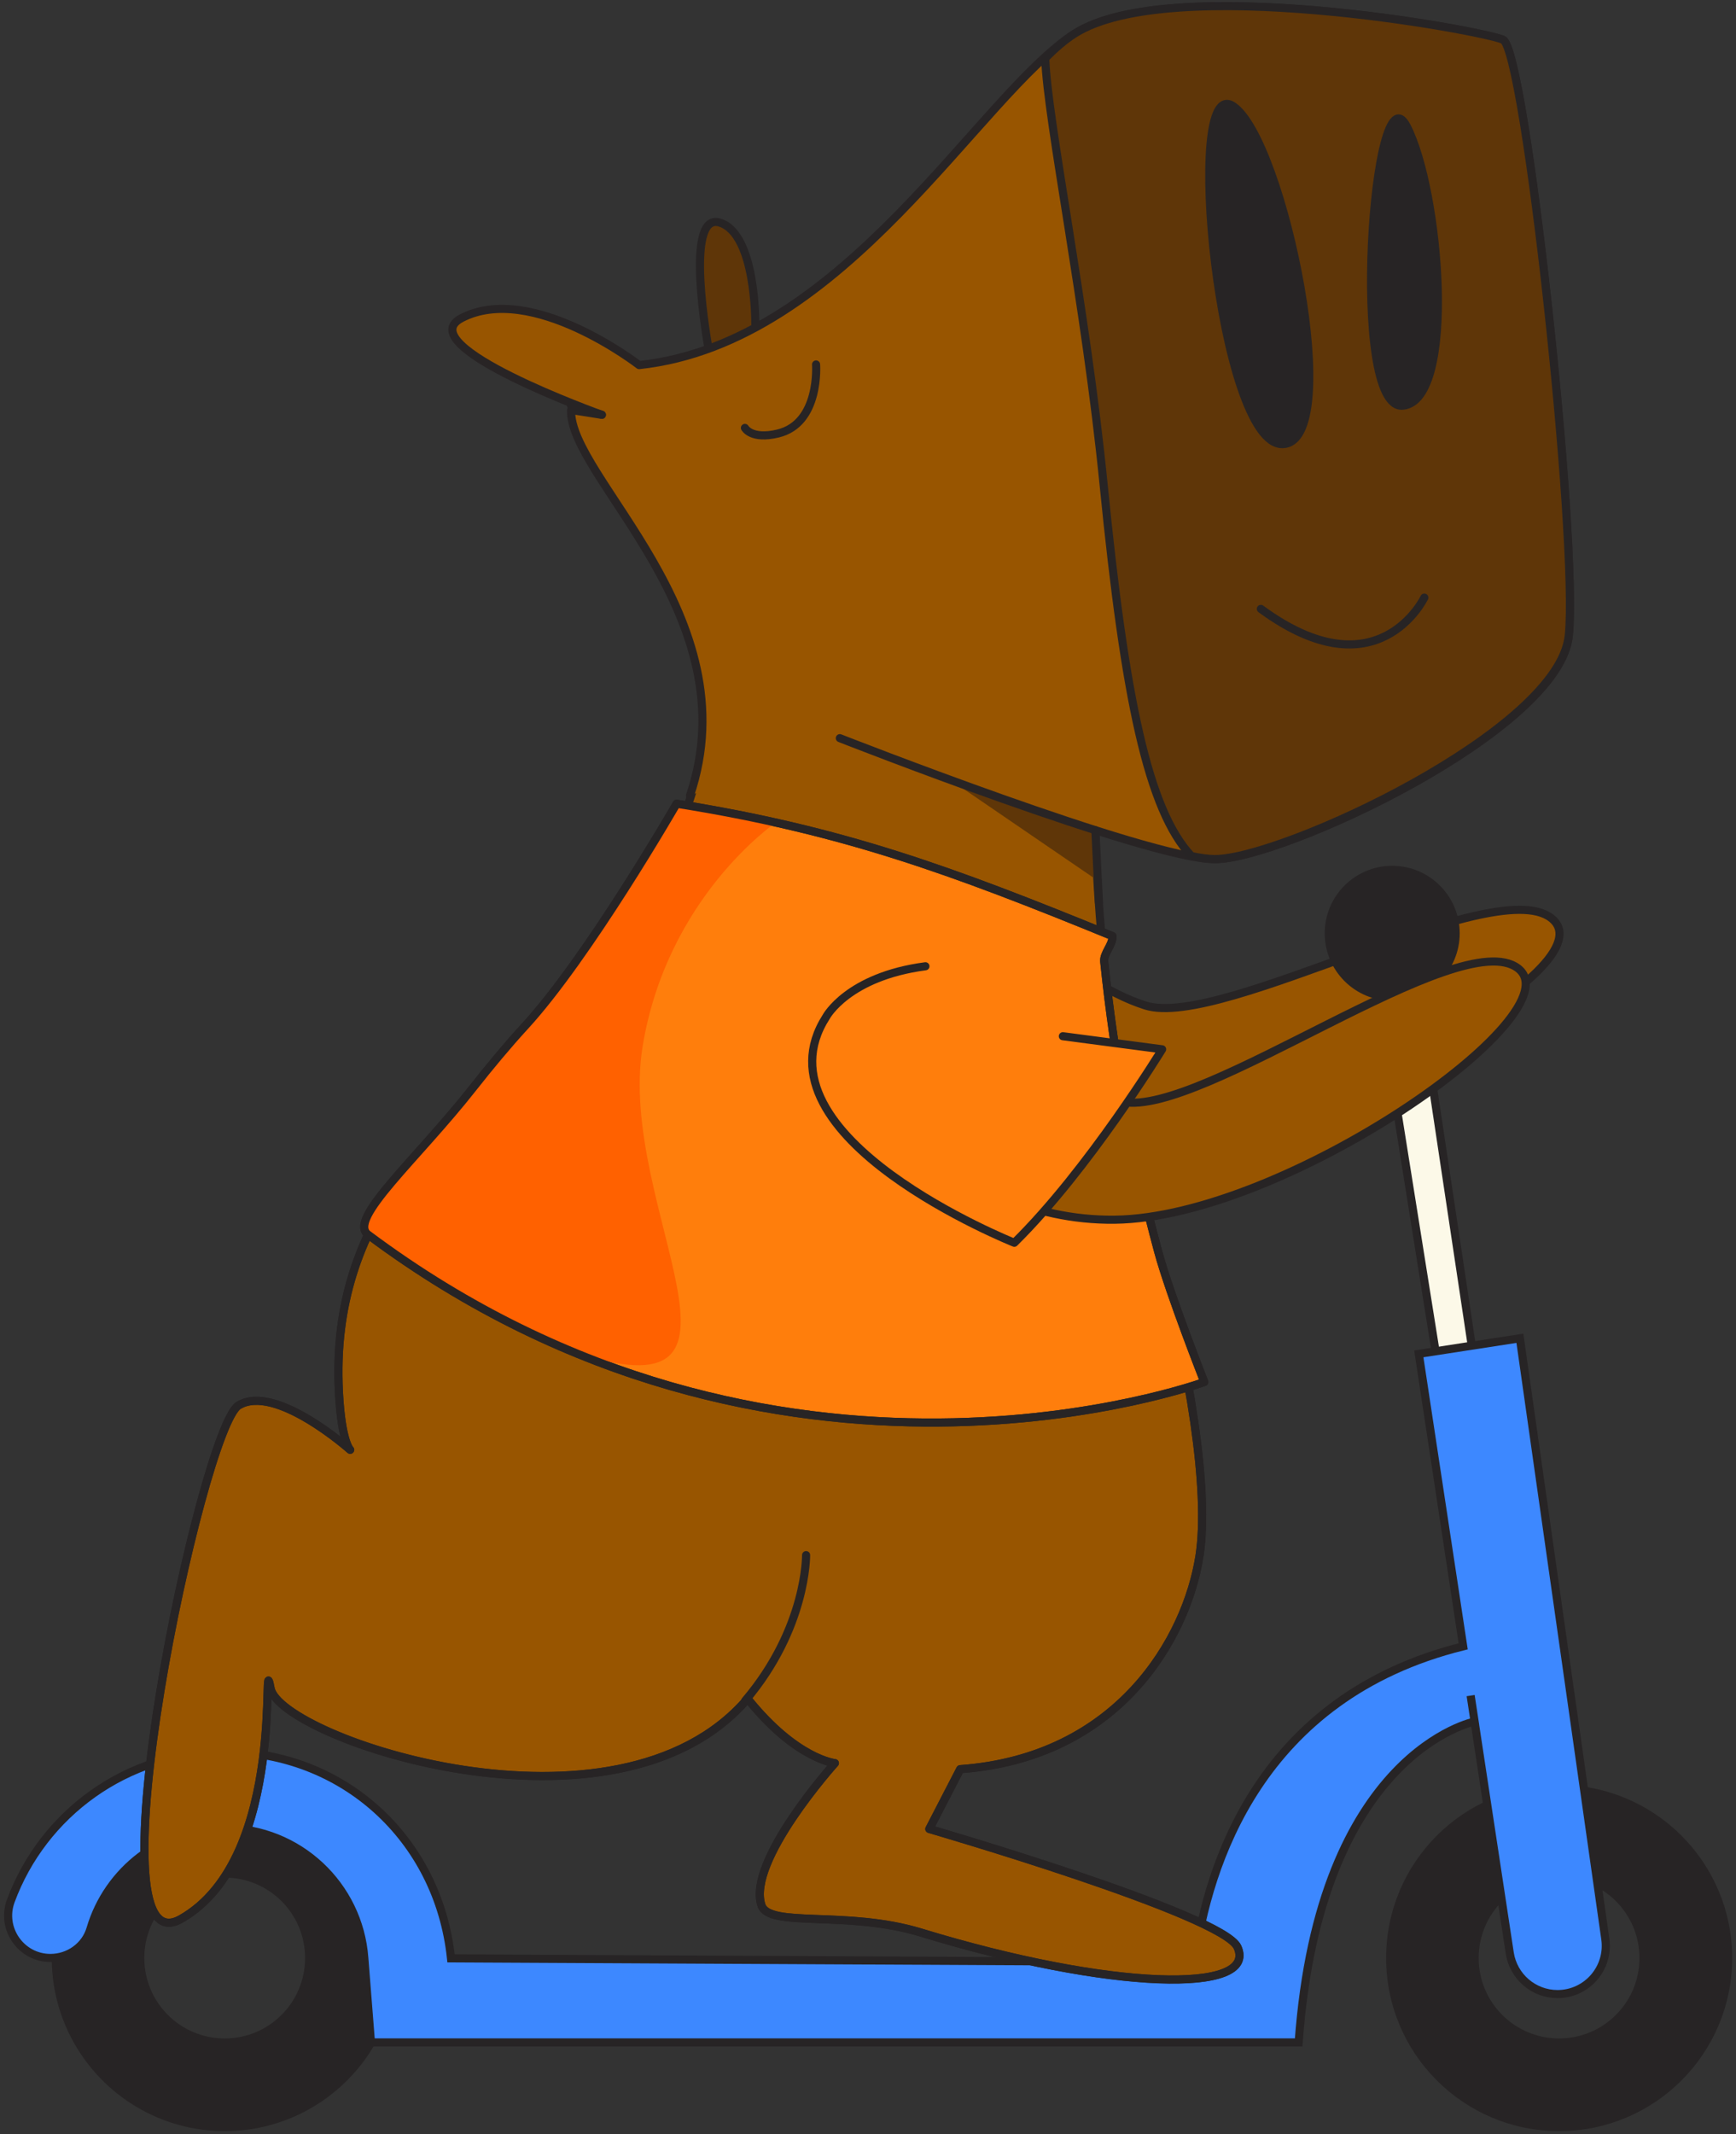 <?xml version="1.0" encoding="UTF-8"?> <svg xmlns="http://www.w3.org/2000/svg" width="214" height="263" viewBox="0 0 214 263" fill="none"><rect x="0" y="0" width="214" height="263" fill="#333333" stroke="none"/><path d="M87.328 42.87C87.328 42.87 84.228 26.04 88.728 27.43C93.228 28.81 93.108 39.93 93.108 39.93" fill="#5F3608"></path><path d="M87.328 42.87C87.328 42.87 84.228 26.04 88.728 27.43C93.228 28.81 93.108 39.93 93.108 39.93" stroke="#272425" stroke-linecap="round" stroke-linejoin="round"></path><path d="M107.379 115.42C107.379 115.42 117.619 135.94 138.439 138.2C159.259 140.46 198.019 119.8 191.519 113.39C185.019 106.98 150.669 126.96 141.179 123.9C131.689 120.84 123.499 110.95 123.499 110.95" fill="#985500"></path><path d="M107.379 115.42C107.379 115.42 117.619 135.94 138.439 138.2C159.259 140.46 198.019 119.8 191.519 113.39C185.019 106.98 150.669 126.96 141.179 123.9C131.689 120.84 123.499 110.95 123.499 110.95" stroke="#272425" stroke-linecap="round" stroke-linejoin="round"></path><path d="M171.369 241.28C171.369 252.78 180.699 262.11 192.199 262.11C203.699 262.11 213.029 252.79 213.029 241.28C213.029 229.78 203.699 220.45 192.199 220.45C180.699 220.45 171.369 229.77 171.369 241.28ZM181.779 241.28C181.779 235.53 186.439 230.87 192.189 230.87C197.939 230.87 202.599 235.53 202.599 241.28C202.599 247.03 197.939 251.69 192.189 251.69C186.439 251.69 181.779 247.03 181.779 241.28Z" fill="#272425" stroke="#272425" stroke-linecap="round" stroke-linejoin="round"></path><path d="M6.879 241.28C6.879 252.78 16.209 262.11 27.709 262.11C39.209 262.11 48.539 252.79 48.539 241.28C48.539 229.77 39.209 220.45 27.709 220.45C16.209 220.45 6.879 229.77 6.879 241.28ZM17.289 241.28C17.289 235.53 21.949 230.87 27.699 230.87C33.449 230.87 38.109 235.53 38.109 241.28C38.109 247.03 33.449 251.69 27.699 251.69C21.949 251.69 17.289 247.03 17.289 241.28Z" fill="#272425" stroke="#272425" stroke-linecap="round" stroke-linejoin="round"></path><path d="M170.129 111.41C171.609 110.81 173.269 111.74 173.539 113.32L186.059 196.64H181.769L168.609 114.16C168.409 112.99 169.049 111.85 170.149 111.41H170.129Z" fill="#FCF9E8" stroke="#272425" stroke-linecap="round" stroke-linejoin="round"></path><path d="M1.329 234.24C5.289 223.52 15.599 215.87 27.699 215.87C42.109 215.87 54.029 226.42 55.599 241.32L147.259 241.78C148.859 229.88 155.289 209.09 180.369 202.87L174.899 166.83L187.359 164.91L197.889 238.93C198.399 242.52 195.619 245.72 191.999 245.72C189.059 245.72 186.559 243.57 186.109 240.66L181.289 208.94L181.779 212.14C181.779 212.14 162.649 215.89 160.089 251.68H45.729L44.909 241.27C44.249 232.33 36.809 225.28 27.709 225.28C19.869 225.28 13.269 230.5 11.159 237.66C10.519 239.83 8.479 241.27 6.219 241.27C2.589 241.27 0.069 237.64 1.329 234.24Z" fill="#3D88FF" stroke="#272425" stroke-miterlimit="10"></path><path d="M127.218 34.41C104.488 42.55 105.588 36.81 98.958 39.58C90.198 43.24 88.278 76.03 88.278 76.03L87.598 90.55L84.438 100.38C80.778 112.48 74.528 117.08 66.038 126.45C54.708 138.95 40.648 149.52 41.778 171.54C42.098 177.74 43.168 178.66 43.168 178.66C43.168 178.66 33.928 170.42 29.408 173.19C24.888 175.96 10.618 243.07 22.288 236.48C35.678 228.93 32.108 201.63 33.358 208.06C34.558 214.21 75.988 228.24 92.158 209.33C98.148 216.8 102.918 217.27 102.918 217.27C102.918 217.27 92.048 229.34 93.868 234.79C94.808 237.6 104.398 235.36 113.508 238.14C136.968 245.31 155.088 245.72 152.558 239.96C150.778 235.91 114.558 225.38 114.558 225.38L118.368 218.01C137.878 216.61 146.268 201.88 147.858 191.76C149.138 183.6 146.578 168.34 142.748 154.23C135.398 127.13 133.118 98.86 136.318 70.97C138.698 50.21 138.308 30.44 127.198 34.42L127.218 34.41Z" fill="#985500" stroke="#272425" stroke-linecap="round" stroke-linejoin="round"></path><path d="M135.298 108.5L117.168 96.11L135.028 102.31L135.298 108.5Z" fill="#5F3608"></path><path d="M91.869 209.56C99.479 200.6 99.369 191.63 99.369 191.63" stroke="#272425" stroke-linecap="round" stroke-linejoin="round"></path><path d="M66.038 126.44C54.708 138.94 40.648 149.51 41.778 171.53C42.098 177.73 43.168 178.65 43.168 178.65C43.168 178.65 33.928 170.41 29.408 173.18C24.888 175.95 10.618 243.06 22.288 236.47C35.678 228.92 32.108 201.62 33.358 208.05C34.558 214.2 75.988 228.23 92.158 209.32C98.148 216.79 102.918 217.26 102.918 217.26C102.918 217.26 92.048 229.33 93.868 234.78C94.808 237.59 104.398 235.35 113.508 238.13C136.968 245.3 155.088 245.71 152.558 239.95C150.778 235.9 114.558 225.37 114.558 225.37L118.368 218C137.878 216.6 146.268 201.87 147.858 191.75C149.138 183.59 146.578 168.33 142.748 154.22C135.398 127.12 74.518 117.07 66.028 126.44H66.038Z" stroke="#272425" stroke-linecap="round" stroke-linejoin="round"></path><path d="M171.619 122.83C175.938 122.83 179.439 119.329 179.439 115.01C179.439 110.691 175.938 107.19 171.619 107.19C167.3 107.19 163.799 110.691 163.799 115.01C163.799 119.329 167.3 122.83 171.619 122.83Z" fill="#272425" stroke="#272425" stroke-linecap="round" stroke-linejoin="round"></path><path d="M85.058 98.03C92.549 75.85 70.129 58.85 70.398 50.52L74.198 51.12C74.198 51.12 50.368 42.6 56.898 39.2C65.549 34.71 78.788 44.99 78.788 44.99C104.319 42.25 120.719 11.6 132.499 4.14C144.279 -3.31 182.519 3.72 185.279 4.9C188.019 6.08 194.589 66.53 193.399 78.31C192.229 90.09 158.029 105.88 149.779 105.88C141.539 105.88 103.529 90.96 103.529 90.96" fill="#985500"></path><path d="M85.058 98.03C92.549 75.85 70.129 58.85 70.398 50.52L74.198 51.12C74.198 51.12 50.368 42.6 56.898 39.2C65.549 34.71 78.788 44.99 78.788 44.99C104.319 42.25 120.719 11.6 132.499 4.14C144.279 -3.31 182.519 3.72 185.279 4.9C188.019 6.08 194.589 66.53 193.399 78.31C192.229 90.09 158.029 105.88 149.779 105.88C141.539 105.88 103.529 90.96 103.529 90.96" stroke="#282425" stroke-linecap="round" stroke-linejoin="round"></path><path d="M193.388 78.3C194.568 66.52 188.008 6.07 185.268 4.89C182.518 3.71 144.278 -3.32 132.488 4.13C131.258 4.91 130.058 5.95 128.848 7.17C129.098 14.84 133.838 37.54 136.048 59.75C138.658 86.03 141.528 99.82 146.868 105.49C148.008 105.73 148.988 105.86 149.768 105.86C158.018 105.86 192.218 90.07 193.388 78.29V78.3Z" fill="#5F3608" stroke="#272425" stroke-linecap="round" stroke-linejoin="round"></path><path d="M158.099 54.73C150.319 54.9 145.739 8.9 151.999 13.07C158.259 17.24 165.879 54.56 158.099 54.73Z" fill="#272425" stroke="#272425" stroke-linecap="round" stroke-linejoin="round"></path><path d="M172.939 49.99C166.229 50.66 169.309 7.68 173.409 15.56C177.499 23.44 179.659 49.32 172.939 49.99Z" fill="#272425" stroke="#272425" stroke-linecap="round" stroke-linejoin="round"></path><path d="M100.598 44.91C100.598 44.91 101.138 52.17 95.898 53.42C92.608 54.21 91.828 52.73 91.828 52.73" stroke="#272425" stroke-linecap="round" stroke-linejoin="round"></path><path d="M70.369 49.92C72.619 50.67 74.189 51.11 74.189 51.11" stroke="#272425" stroke-linecap="round" stroke-linejoin="round"></path><path d="M175.578 73.64C175.578 73.64 169.858 85.64 155.428 75.03" stroke="#272425" stroke-linecap="round" stroke-linejoin="round"></path><path d="M148.459 170.3C148.459 170.3 144.219 159.56 142.769 154.22C139.589 142.49 137.369 130.55 136.119 118.5C136.009 117.45 137.229 116.4 137.129 115.35C117.169 107.19 103.839 102.3 83.409 99.04C83.409 99.04 72.529 117.94 64.719 126.44C62.589 128.76 60.399 131.39 58.299 134.06C51.349 142.89 42.819 150.23 45.359 152.13C95.599 189.66 148.429 170.31 148.449 170.3H148.459Z" fill="#FF7E0C" stroke="#272425" stroke-linecap="round" stroke-linejoin="round"></path><path d="M135.029 102.31L135.469 111.21" stroke="#272425" stroke-linecap="round" stroke-linejoin="round"></path><path d="M95.609 101.37C91.778 100.51 87.758 99.74 83.418 99.05C83.418 99.05 72.538 117.95 64.728 126.45C62.599 128.77 60.408 131.4 58.309 134.07C51.358 142.9 42.828 150.24 45.368 152.14C53.718 158.37 62.129 163.03 70.368 166.48C96.689 175.31 75.948 148.91 79.219 128.93C82.239 110.54 95.528 101.45 95.599 101.38L95.609 101.37Z" fill="#FF6100"></path><path d="M148.459 170.3C148.459 170.3 144.219 159.56 142.769 154.22C139.589 142.49 137.369 130.55 136.119 118.5C136.009 117.45 137.229 116.4 137.129 115.35C117.169 107.19 103.839 102.3 83.409 99.04C83.409 99.04 72.529 117.94 64.719 126.44C62.589 128.76 60.399 131.39 58.299 134.06C51.349 142.89 42.819 150.23 45.359 152.13C95.599 189.66 148.429 170.31 148.449 170.3H148.459Z" stroke="#272425" stroke-linecap="round" stroke-linejoin="round"></path><path d="M103.848 131.39C103.848 131.39 116.468 150.54 137.408 150.3C158.348 150.06 194.358 124.92 187.138 119.33C179.918 113.74 148.198 137.68 138.418 135.78C128.628 133.87 119.318 125.04 119.318 125.04" fill="#985500"></path><path d="M103.848 131.39C103.848 131.39 116.468 150.54 137.408 150.3C158.348 150.06 194.358 124.92 187.138 119.33C179.918 113.74 148.198 137.68 138.418 135.78C128.628 133.87 119.318 125.04 119.318 125.04" stroke="#272425" stroke-linecap="round" stroke-linejoin="round"></path><path d="M114.079 119.07C104.519 120.33 101.859 125.28 101.859 125.28C92.339 140.11 125.039 153.14 125.039 153.14C134.199 144.13 143.259 129.3 143.259 129.3L131.019 127.69" fill="#FF7E0C"></path><path d="M114.079 119.07C104.519 120.33 101.859 125.28 101.859 125.28C92.339 140.11 125.039 153.14 125.039 153.14C134.199 144.13 143.259 129.3 143.259 129.3L131.019 127.69" stroke="#272425" stroke-linecap="round" stroke-linejoin="round"></path></svg> 